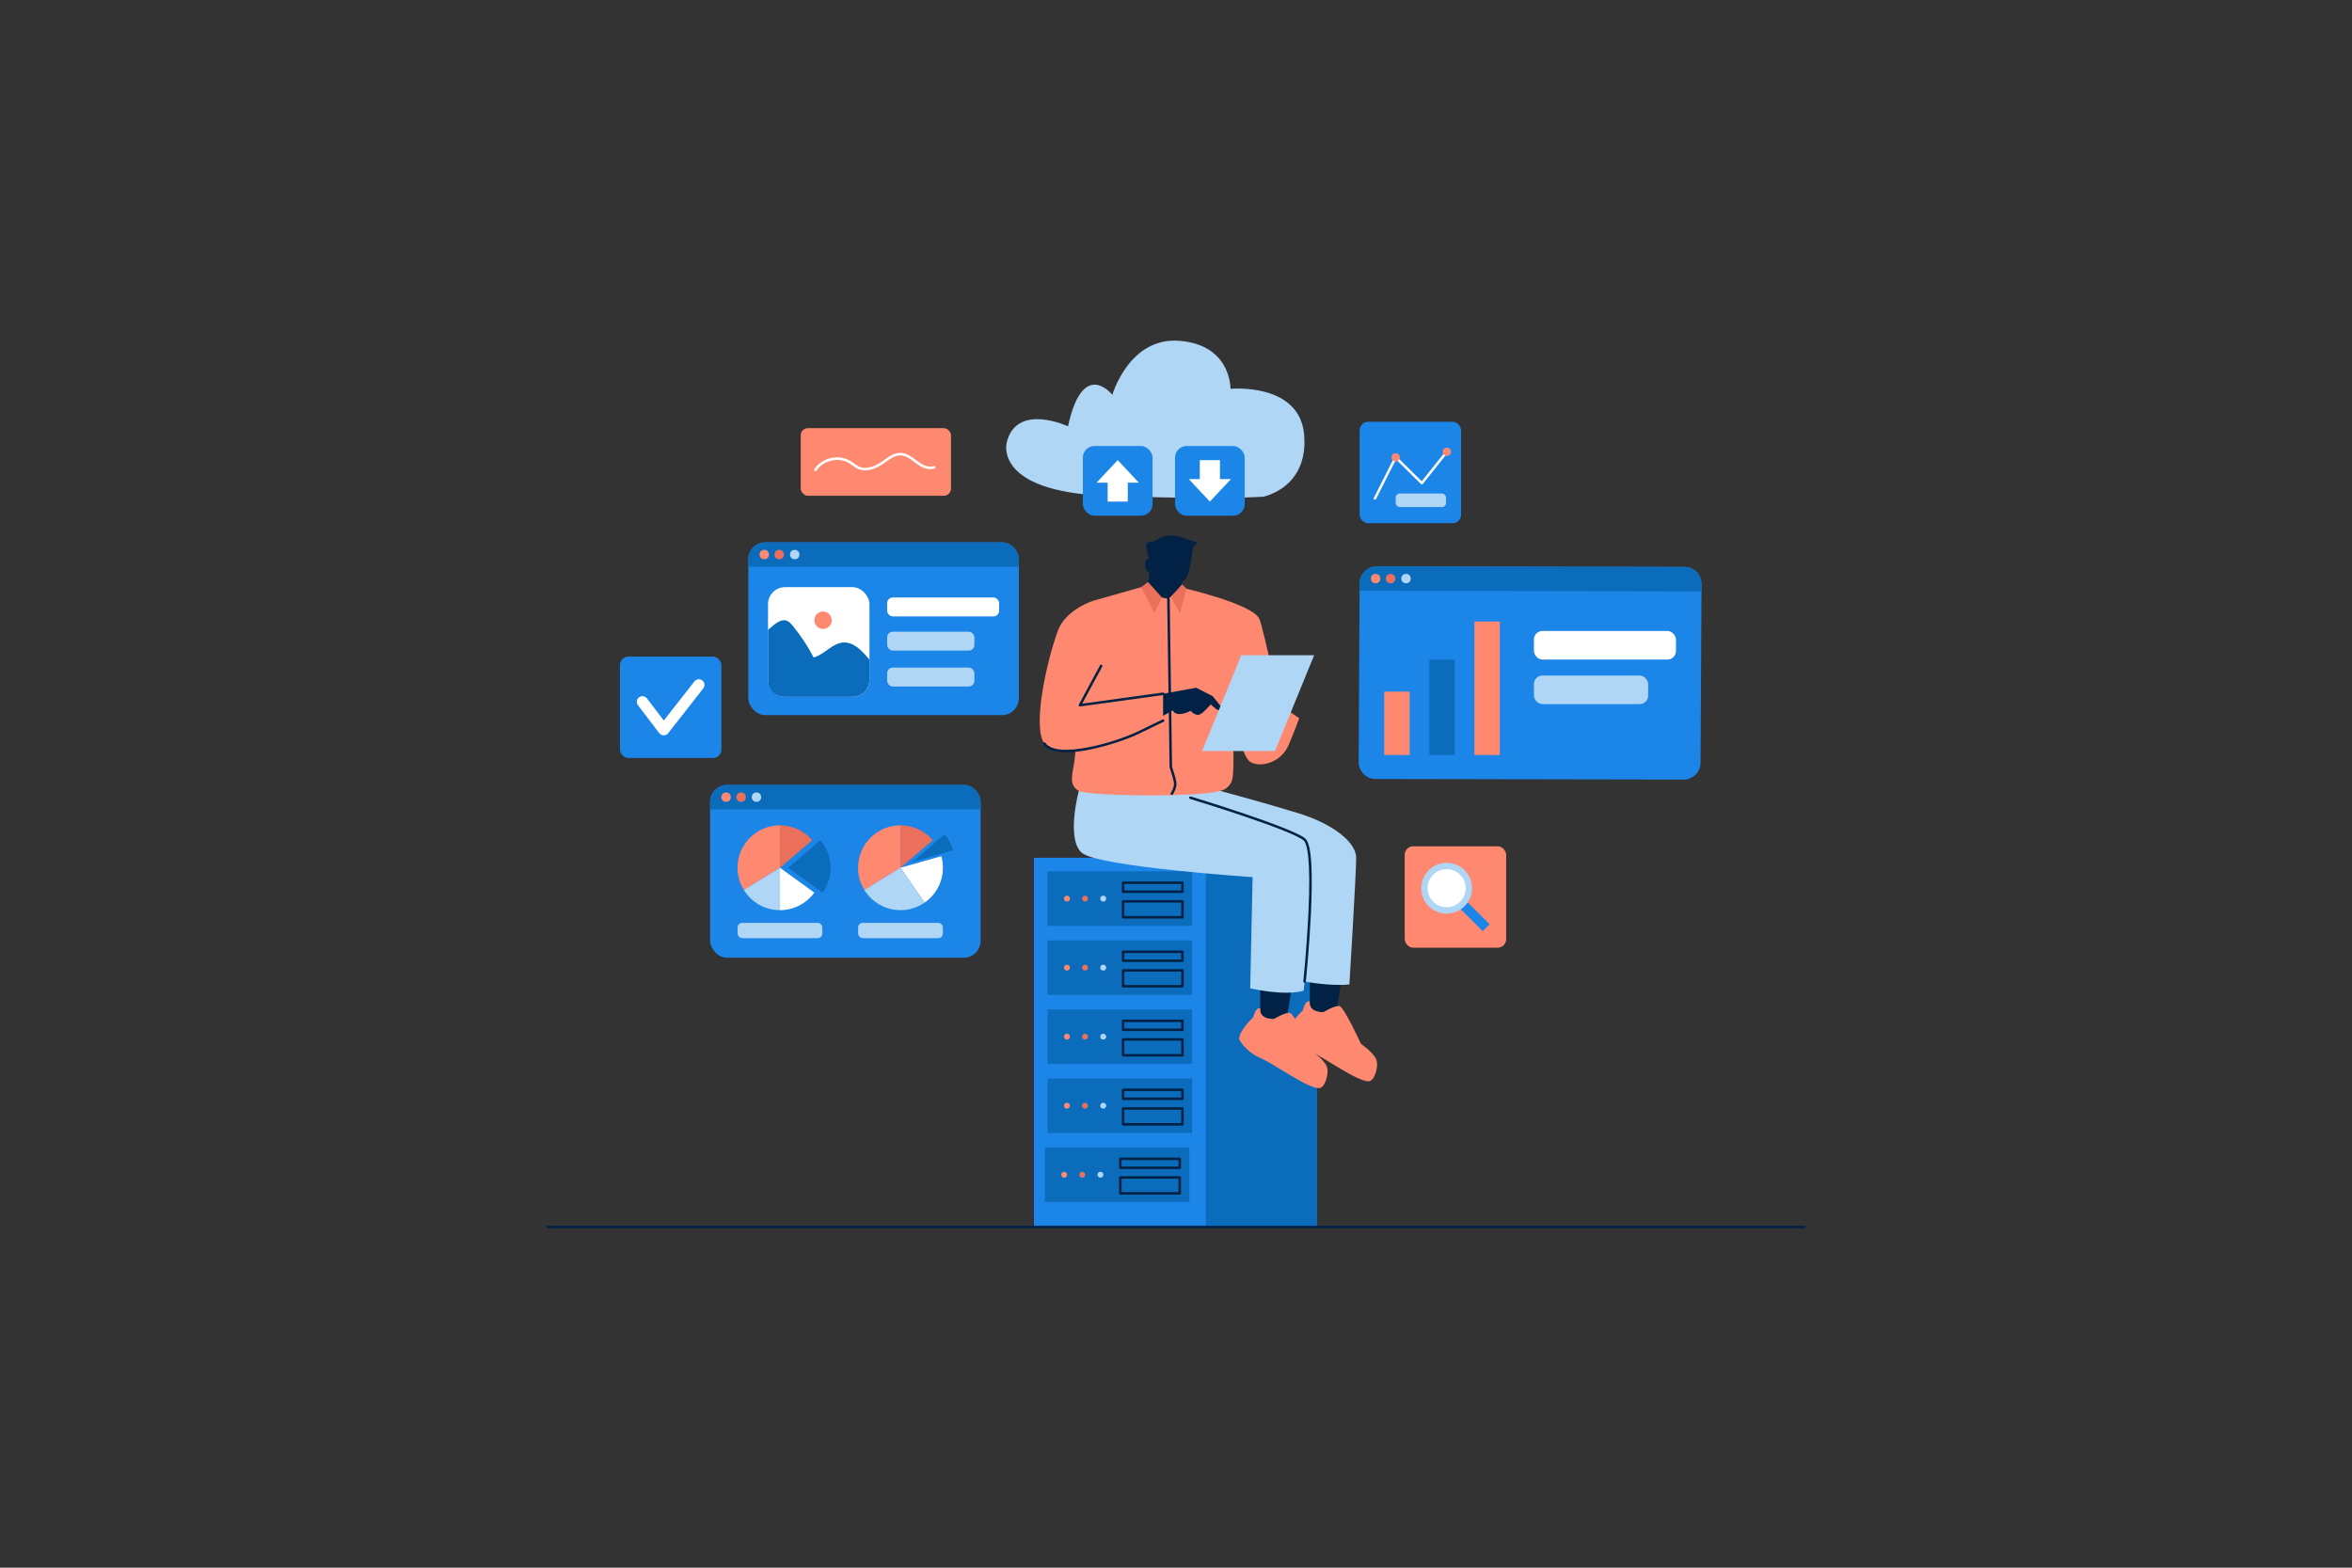 <?xml version="1.0" encoding="UTF-8"?><svg id="Object" xmlns="http://www.w3.org/2000/svg" viewBox="0 0 4680 3120"><rect x="0" y="0" width="4680" height="3120" fill="#333333" stroke="none"/><defs><style>.cls-1{fill:#fff;}.cls-2{fill:#1c85e8;}.cls-3{fill:#ff8970;}.cls-4{fill:#b0d6f6;}.cls-5{fill:#0c6cbc;}.cls-6{fill:#ea705c;}.cls-7{fill:#012244;}</style></defs><path class="cls-4" d="M2213.364,785.83s-58.488-74.59-88.262,62.665c0,0-101.722-47.919-121.911,31.76,0,0-28.229,98.203,198.386,106.473,226.615,8.27,312.124,1.81,312.124,1.81,0,0,89.752-17.117,81.374-122.533-8.378-105.415-146.63-92.161-146.63-92.161,0,0,1.896-86.327-99.899-95.451-101.795-9.124-135.182,107.435-135.182,107.435Z"/><g><g><rect class="cls-2" x="1488.986" y="1079.372" width="538.287" height="343.906" rx="33.748" ry="33.748"/><path class="cls-5" d="M2027.273,1113.12v14.848h-538.287v-14.848c0-18.638,15.109-33.748,33.748-33.748h470.792c18.638,0,33.748,15.109,33.748,33.748Z"/><circle class="cls-3" cx="1520.773" cy="1103.67" r="9.345"/><circle class="cls-6" cx="1550.589" cy="1103.67" r="9.345"/><circle class="cls-4" cx="1581.286" cy="1103.67" r="9.345"/></g><rect class="cls-1" x="1528.206" y="1168.556" width="201.858" height="218.305" rx="33.748" ry="33.748"/><path class="cls-5" d="M1730.063,1312.899v40.215c0,18.638-15.109,33.748-33.748,33.748h-134.363c-18.638,0-33.748-15.109-33.748-33.748v-99.621c3.746-3.29,7.566-6.497,11.461-9.614,7.349-5.884,16.679-11.768,25.561-8.657,4.762,1.667,8.299,5.637,11.521,9.517,16.313,19.633,30.495,41.044,42.151,63.735,21.756-5.667,37.164-28.798,59.623-29.838,19.483-.897,35.071,15.154,47.818,29.912,1.248,1.443,2.497,2.886,3.723,4.351Z"/><rect class="cls-1" x="1765.262" y="1189.141" width="222.791" height="37.614" rx="11.191" ry="11.191"/><rect class="cls-4" x="1765.262" y="1257.19" width="173.553" height="37.614" rx="11.191" ry="11.191"/><rect class="cls-4" x="1765.262" y="1328.663" width="173.553" height="37.614" rx="11.191" ry="11.191"/><circle class="cls-3" cx="1637.734" cy="1234.363" r="17.346"/></g><g><rect class="cls-3" x="1593.265" y="852.13" width="299.048" height="134.572" rx="14.45" ry="14.45"/><path class="cls-1" d="M1622.617,937.534c-.468,0-.941-.131-1.363-.406-1.157-.754-1.483-2.303-.729-3.459,14.901-22.859,48.393-30.427,71.675-16.198,2.333,1.426,4.553,3.034,6.7,4.589,3.541,2.565,6.886,4.988,10.65,6.624,16.292,7.075,34.874-2.938,44.5-9.538,1.655-1.135,3.315-2.316,4.984-3.505,10.229-7.283,20.826-14.827,33.525-14.32,11.744,.456,21.275,7.653,30.493,14.613,1.085,.819,2.165,1.635,3.242,2.434,12.571,9.323,23.225,12.396,31.667,9.133,1.286-.498,2.735,.142,3.233,1.431,.498,1.288-.143,2.735-1.431,3.233-10.148,3.919-22.411,.63-36.448-9.782-1.088-.807-2.18-1.631-3.277-2.459-8.602-6.496-17.497-13.212-27.674-13.607-10.997-.409-20.885,6.601-30.431,13.397-1.694,1.206-3.377,2.404-5.057,3.556-10.478,7.184-30.819,18.037-49.319,10-4.264-1.852-7.989-4.55-11.592-7.16-2.068-1.499-4.208-3.048-6.374-4.372-20.705-12.655-51.628-5.665-64.879,14.662-.479,.735-1.28,1.135-2.097,1.135Z"/></g><g><g><path class="cls-2" d="M3385.716,1162.076l-1.961,355.658c0,18.638-15.109,33.748-33.748,33.748l-612.84-1.121c-18.638,0-33.748-15.109-33.748-33.748l1.961-355.658c0-18.638,15.109-33.748,33.748-33.748l612.84,1.121c18.638,0,33.748,15.109,33.748,33.748Z"/><path class="cls-5" d="M3385.716,1162.076v14.848l-680.335-1.121v-14.848c0-18.638,15.109-33.748,33.748-33.748l612.84,1.121c18.638,0,33.748,15.109,33.748,33.748Z"/><circle class="cls-3" cx="2737.168" cy="1151.505" r="9.345"/><circle class="cls-6" cx="2766.984" cy="1151.505" r="9.345"/><circle class="cls-4" cx="2797.681" cy="1151.505" r="9.345"/></g><rect class="cls-3" x="2754.31" y="1376.498" width="50.662" height="126.131"/><rect class="cls-5" x="2844.11" y="1312.732" width="50.662" height="189.896"/><rect class="cls-1" x="3052.226" y="1255.782" width="282.601" height="56.819" rx="16.906" ry="16.906"/><rect class="cls-4" x="3052.226" y="1344.507" width="227.277" height="56.819" rx="16.906" ry="16.906"/><rect class="cls-3" x="2933.773" y="1236.975" width="50.662" height="265.653"/></g><g><rect class="cls-3" x="2795.095" y="1684.246" width="201.858" height="201.858" rx="16.921" ry="16.921"/><g><rect class="cls-2" x="2921.535" y="1783.771" width="19.438" height="73.267" transform="translate(-428.676 2605.894) rotate(-45)"/><circle class="cls-4" cx="2878.545" cy="1767.696" r="50.527"/><circle class="cls-1" cx="2878.545" cy="1767.696" r="37.908"/></g></g><g><rect class="cls-2" x="2705.381" y="839.383" width="201.858" height="201.858" rx="16.921" ry="16.921"/><path class="cls-1" d="M2735.86,994.445c-.379,0-.763-.086-1.124-.268-1.232-.622-1.728-2.125-1.106-3.358l41.239-81.778c.36-.714,1.04-1.212,1.828-1.342,.793-.13,1.593,.127,2.161,.688l50.076,49.449,48.053-60.326c.86-1.079,2.434-1.258,3.513-.398,1.08,.86,1.258,2.433,.397,3.513l-49.785,62.502c-.441,.555-1.099,.896-1.807,.938-.704,.043-1.399-.218-1.905-.717l-49.612-48.991-39.693,78.712c-.439,.872-1.32,1.375-2.234,1.375Z"/><rect class="cls-4" x="2777.101" y="982.188" width="100.181" height="26.914" rx="8.008" ry="8.008"/><circle class="cls-3" cx="2777.101" cy="910.282" r="8.224"/><circle class="cls-3" cx="2878.942" cy="899.067" r="8.224"/></g><g><rect class="cls-2" x="2154.67" y="887.656" width="138.717" height="138.717" rx="23.139" ry="23.139"/><polygon class="cls-1" points="2224.028 915.773 2182.001 960.617 2203.977 960.617 2203.977 998.256 2224.028 998.256 2244.079 998.256 2244.079 960.617 2266.055 960.617 2224.028 915.773"/></g><g><rect class="cls-2" x="2338.037" y="887.656" width="138.717" height="138.717" rx="23.139" ry="23.139"/><polygon class="cls-1" points="2407.395 998.256 2449.422 953.412 2427.446 953.412 2427.446 915.773 2407.395 915.773 2387.344 915.773 2387.344 953.412 2365.368 953.412 2407.395 998.256"/></g><g><rect class="cls-2" x="1233.526" y="1306.752" width="201.858" height="201.858" rx="16.921" ry="16.921"/><path class="cls-1" d="M1320.71,1463.487h-.072c-3.472-.023-6.738-1.652-8.844-4.413l-42.369-55.54c-3.756-4.924-2.809-11.961,2.115-15.718,4.925-3.756,11.962-2.809,15.718,2.115l33.57,44.006,60.913-77.763c3.82-4.876,10.868-5.731,15.744-1.913,4.876,3.819,5.732,10.868,1.913,15.744l-69.859,89.183c-2.126,2.715-5.383,4.299-8.828,4.299Z"/></g><g><g><rect class="cls-2" x="1412.942" y="1562.211" width="538.287" height="343.906" rx="33.748" ry="33.748"/><path class="cls-5" d="M1951.229,1595.958v14.848h-538.287v-14.848c0-18.638,15.109-33.748,33.748-33.748h470.792c18.638,0,33.748,15.109,33.748,33.748Z"/><circle class="cls-3" cx="1444.729" cy="1586.508" r="9.345"/><circle class="cls-6" cx="1474.545" cy="1586.508" r="9.345"/><circle class="cls-4" cx="1505.242" cy="1586.508" r="9.345"/></g><g><path class="cls-3" d="M1551.974,1642.558v84.41l-71.887,44.265c-7.941-12.871-12.523-28.031-12.523-44.265,0-46.62,37.795-84.41,84.41-84.41Z"/><path class="cls-5" d="M1652.707,1726.969c0,18.497-5.951,35.607-16.045,49.517l-68.37-49.517,64.179-54.83c12.616,14.755,20.235,33.903,20.235,54.83Z"/><path class="cls-6" d="M1616.154,1672.139l-64.179,54.83v-84.41c25.689,0,48.702,11.476,64.179,29.581Z"/><path class="cls-4" d="M1551.974,1726.969v84.41c-30.382,0-57.022-16.054-71.887-40.145l71.887-44.265Z"/><path class="cls-1" d="M1620.344,1776.485c-15.341,21.142-40.251,34.894-68.37,34.894v-84.41l68.37,49.517Z"/></g><rect class="cls-4" x="1467.698" y="1836.638" width="168.553" height="30.446" rx="9.059" ry="9.059"/><g><path class="cls-3" d="M1791.805,1642.558v84.41l-71.887,44.265c-7.941-12.871-12.523-28.031-12.523-44.265,0-46.62,37.795-84.41,84.41-84.41Z"/><path class="cls-6" d="M1855.985,1672.139l-64.179,54.83v-84.41c25.689,0,48.702,11.476,64.179,29.581Z"/><path class="cls-1" d="M1876.222,1726.972c0,18.496-5.951,35.602-16.044,49.515-5.63,7.753-12.538,14.519-20.432,19.969l-47.938-69.484,81.244-23.004c2.063,7.312,3.17,15.027,3.17,23.004Z"/><path class="cls-5" d="M1896.607,1692.243l-81.244,23.004,64.176-54.831c7.813,9.128,13.704,19.946,17.068,31.826Z"/><path class="cls-4" d="M1839.745,1796.456c-13.614,9.413-30.129,14.922-47.938,14.922-30.383,0-57.021-16.051-71.891-40.147l71.891-44.259,47.938,69.484Z"/></g><rect class="cls-4" x="1707.529" y="1836.638" width="168.553" height="30.446" rx="9.059" ry="9.059"/></g><g><rect class="cls-5" x="2057.407" y="1707.157" width="563.238" height="734.957"/><rect class="cls-2" x="2057.407" y="1707.157" width="341.862" height="734.957"/><g><rect class="cls-5" x="2084.58" y="1734.164" width="287.516" height="108.526"/><path class="cls-7" d="M2352.863,1828.018h-118.143c-1.381,0-2.5-1.119-2.5-2.5v-31.596c0-1.381,1.119-2.5,2.5-2.5h118.143c1.381,0,2.5,1.119,2.5,2.5v31.596c0,1.381-1.119,2.5-2.5,2.5Zm-115.643-5h113.143v-26.596h-113.143v26.596Z"/><path class="cls-7" d="M2352.863,1777.189h-118.143c-1.381,0-2.5-1.119-2.5-2.5v-17.859c0-1.381,1.119-2.5,2.5-2.5h118.143c1.381,0,2.5,1.119,2.5,2.5v17.859c0,1.381-1.119,2.5-2.5,2.5Zm-115.643-5h113.143v-12.859h-113.143v12.859Z"/><circle class="cls-3" cx="2122.978" cy="1788.427" r="5.838"/><circle class="cls-6" cx="2158.938" cy="1788.427" r="5.838"/><circle class="cls-4" cx="2195.177" cy="1788.427" r="5.838"/></g><g><rect class="cls-5" x="2084.58" y="1871.539" width="287.516" height="108.526"/><path class="cls-7" d="M2352.863,1965.393h-118.143c-1.381,0-2.5-1.119-2.5-2.5v-31.596c0-1.381,1.119-2.5,2.5-2.5h118.143c1.381,0,2.5,1.119,2.5,2.5v31.596c0,1.381-1.119,2.5-2.5,2.5Zm-115.643-5h113.143v-26.596h-113.143v26.596Z"/><path class="cls-7" d="M2352.863,1914.564h-118.143c-1.381,0-2.5-1.119-2.5-2.5v-17.859c0-1.381,1.119-2.5,2.5-2.5h118.143c1.381,0,2.5,1.119,2.5,2.5v17.859c0,1.381-1.119,2.5-2.5,2.5Zm-115.643-5h113.143v-12.859h-113.143v12.859Z"/><circle class="cls-3" cx="2122.978" cy="1925.802" r="5.838"/><circle class="cls-6" cx="2158.938" cy="1925.802" r="5.838"/><circle class="cls-4" cx="2195.177" cy="1925.802" r="5.838"/></g><g><rect class="cls-5" x="2084.58" y="2008.914" width="287.516" height="108.526"/><path class="cls-7" d="M2352.863,2102.769h-118.143c-1.381,0-2.5-1.119-2.5-2.5v-31.597c0-1.381,1.119-2.5,2.5-2.5h118.143c1.381,0,2.5,1.119,2.5,2.5v31.597c0,1.381-1.119,2.5-2.5,2.5Zm-115.643-5h113.143v-26.597h-113.143v26.597Z"/><path class="cls-7" d="M2352.863,2051.939h-118.143c-1.381,0-2.5-1.119-2.5-2.5v-17.859c0-1.381,1.119-2.5,2.5-2.5h118.143c1.381,0,2.5,1.119,2.5,2.5v17.859c0,1.381-1.119,2.5-2.5,2.5Zm-115.643-5h113.143v-12.859h-113.143v12.859Z"/><circle class="cls-3" cx="2122.978" cy="2063.177" r="5.838"/><circle class="cls-6" cx="2158.938" cy="2063.177" r="5.838"/><circle class="cls-4" cx="2195.177" cy="2063.177" r="5.838"/></g><g><rect class="cls-5" x="2084.58" y="2146.289" width="287.516" height="108.526"/><path class="cls-7" d="M2352.863,2240.144h-118.143c-1.381,0-2.5-1.119-2.5-2.5v-31.597c0-1.381,1.119-2.5,2.5-2.5h118.143c1.381,0,2.5,1.119,2.5,2.5v31.597c0,1.381-1.119,2.5-2.5,2.5Zm-115.643-5h113.143v-26.597h-113.143v26.597Z"/><path class="cls-7" d="M2352.863,2189.314h-118.143c-1.381,0-2.5-1.119-2.5-2.5v-17.858c0-1.381,1.119-2.5,2.5-2.5h118.143c1.381,0,2.5,1.119,2.5,2.5v17.858c0,1.381-1.119,2.5-2.5,2.5Zm-115.643-5h113.143v-12.858h-113.143v12.858Z"/><circle class="cls-3" cx="2122.978" cy="2200.552" r="5.838"/><circle class="cls-6" cx="2158.938" cy="2200.552" r="5.838"/><circle class="cls-4" cx="2195.177" cy="2200.552" r="5.838"/></g><g><rect class="cls-5" x="2079.085" y="2283.664" width="287.516" height="108.526"/><path class="cls-7" d="M2347.368,2377.519h-118.142c-1.381,0-2.5-1.119-2.5-2.5v-31.597c0-1.381,1.119-2.5,2.5-2.5h118.142c1.381,0,2.5,1.119,2.5,2.5v31.597c0,1.381-1.119,2.5-2.5,2.5Zm-115.642-5h113.142v-26.597h-113.142v26.597Z"/><path class="cls-7" d="M2347.368,2326.689h-118.142c-1.381,0-2.5-1.119-2.5-2.5v-17.858c0-1.381,1.119-2.5,2.5-2.5h118.142c1.381,0,2.5,1.119,2.5,2.5v17.858c0,1.381-1.119,2.5-2.5,2.5Zm-115.642-5h113.142v-12.858h-113.142v12.858Z"/><circle class="cls-3" cx="2117.483" cy="2337.927" r="5.838"/><circle class="cls-6" cx="2153.443" cy="2337.927" r="5.838"/><circle class="cls-4" cx="2189.682" cy="2337.927" r="5.838"/></g></g><path class="cls-7" d="M3590,2444.613H1090c-1.381,0-2.5-1.119-2.5-2.5s1.119-2.5,2.5-2.5H3590c1.381,0,2.5,1.119,2.5,2.5s-1.119,2.5-2.5,2.5Z"/><g><polygon class="cls-7" points="2606.221 1943.687 2606.221 2014.367 2658.931 2014.367 2669.713 1946.881 2606.221 1943.687"/><path class="cls-3" d="M2564.292,2054.699s11.181,23.56,41.929,37.137c30.748,13.577,92.709,59.907,116.878,60.205,11.904,.147,20.889-30.11,15.298-43.76-5.591-13.65-30.349-30.821-30.349-30.821,0,0-33.543-72.677-42.328-75.073-8.785-2.396-32.345,11.98-32.345,11.98,0,0-29.55,1.198-27.154-21.164,0,0-7.986-5.191-13.976,17.97,0,0-28.568,25.956-27.953,43.526Z"/><polygon class="cls-7" points="2507.615 1957.334 2507.615 2028.014 2560.326 2028.014 2571.108 1960.529 2507.615 1957.334"/><path class="cls-3" d="M2465.686,2068.346s11.181,23.56,41.929,37.137c30.748,13.577,92.709,59.907,116.878,60.205,11.904,.147,20.889-30.11,15.298-43.76-5.591-13.65-30.349-30.821-30.349-30.821,0,0-33.543-72.677-42.328-75.073-8.785-2.396-32.345,11.98-32.345,11.98,0,0-29.55,1.198-27.154-21.164,0,0-7.986-5.191-13.976,17.97,0,0-28.568,25.956-27.953,43.526Z"/><path class="cls-4" d="M2146.626,1573.983s-25.557,95.039,5.591,122.992c31.147,27.953,340.224,48.718,340.224,48.718l-4.792,221.226s66.288,15.973,106.22,4.792l1.997-18.369s52.006,10.121,89.143,5.728c0,0,13.483-218.967,13.483-251.712s-49.516-68.684-114.207-88.65c-64.691-19.966-156.535-44.724-156.535-44.724h-281.124Z"/><path class="cls-7" d="M2595.869,1955.841c-.085,0-.172-.004-.259-.013-1.373-.142-2.372-1.369-2.231-2.743,.067-.65,6.721-65.815,9.974-132.857,5.679-117.025-3.499-142.752-9.475-147.673-26.464-21.786-223.963-81.998-225.955-82.604-1.32-.401-2.066-1.798-1.664-3.119s1.797-2.068,3.119-1.664c8.172,2.484,200.452,61.112,227.678,83.527,6.856,5.645,10.921,23.772,12.426,55.417,1.163,24.456,.781,56.882-1.136,96.375-3.26,67.175-9.926,132.457-9.992,133.109-.133,1.286-1.219,2.244-2.484,2.244Z"/><path class="cls-3" d="M2427.75,1573.983s15.174-1.597,23.161-19.168c7.986-17.57,0-149.347,0-149.347,0,0,16.965,99.032,37.234,111.012,20.269,11.98,61,1.597,76.174-34.342,15.174-35.939,20.765-52.711,20.765-52.711l-39.932-27.953s-27.953-137.368-38.734-168.515c-10.782-31.147-158.132-64.291-158.132-64.291l-65.29-3.594-108.382,30.801-19.202,130.925s-14.144,171.31-18.652,195.27c-4.509,23.959-8.502,41.53,9.867,51.912,18.369,10.382,237.199,13.577,281.124,0Z"/><path class="cls-7" d="M2282.995,1165.074l4.492-24.558s-8.086-3.294-8.985-13.477c-.898-10.183,2.995-15.574,7.787-14.975,0,0-7.487-23.66-5.391-29.35,2.096-5.69,14.975-5.091,14.975-5.091,0,0,20.665-14.975,39.533-11.68s47.619,14.076,47.619,14.076l-9.883,10.482s-4.792,64.691-20.665,66.188l-.669,12.795-26.885,21.946s-34.442-2.096-41.929-26.355Z"/><polygon class="cls-6" points="2347.686 1220.181 2329.674 1187.552 2352.151 1162.945 2361.076 1171.716 2347.686 1220.181"/><polygon class="cls-6" points="2284.244 1158.25 2312.039 1189.06 2297.071 1220.181 2270.966 1168.493 2284.244 1158.25"/><path class="cls-7" d="M2331.611,1582.073c-.491,0-.986-.144-1.42-.444-1.135-.785-1.419-2.342-.634-3.478,.076-.11,7.698-11.304,6.274-20.561-1.544-10.036-8.445-29.701-8.515-29.898-.09-.255-.138-.524-.142-.795l-4.75-335.433c-.02-1.38,1.083-2.515,2.464-2.535h.036c1.364,0,2.48,1.096,2.499,2.464l4.745,335.026c1.019,2.926,7.094,20.599,8.604,30.41,1.729,11.238-6.742,23.642-7.104,24.165-.485,.702-1.265,1.078-2.058,1.078Z"/><g><path class="cls-3" d="M2174.613,1195.875s-53.944,17.118-69.517,59.047c-20.707,55.75-51.912,188.88-27.154,224.82,24.758,35.939,146.153-1.597,188.481-22.362,42.328-20.765,47.919-23.161,47.919-23.161v-53.509l-165.509,22.851,42.234-78.357-16.454-129.328Z"/><path class="cls-7" d="M2314.342,1380.71l65.889-11.98,32.745,16.772,21.564,26.755s-8.386,2.795-12.778,0c-4.393-2.795-12.778-10.382-12.778-10.382,0,0-12.906,15.973-21.627,19.966-8.721,3.993-18.305-7.188-18.305-7.188,0,0-27.154,15.174-35.54-.799l-19.168,10.782v-43.926Z"/><path class="cls-7" d="M2148.833,1406.06c-.812,0-1.582-.396-2.053-1.074-.537-.773-.594-1.783-.147-2.612l42.234-78.356c.654-1.215,2.171-1.669,3.387-1.015,1.215,.655,1.67,2.171,1.015,3.387l-39.896,74.02,160.629-22.177c1.367-.188,2.629,.767,2.818,2.135s-.767,2.629-2.135,2.818l-165.509,22.851c-.114,.016-.229,.023-.342,.023Z"/><path class="cls-7" d="M2121.652,1497.157c-19.842,0-37.5-3.993-45.769-15.997-.784-1.137-.497-2.694,.64-3.477,1.138-.783,2.695-.496,3.477,.64,23.007,33.396,140.328-1.117,185.322-23.188,41.904-20.557,47.805-23.116,48.035-23.214,1.269-.544,2.739,.044,3.283,1.313s-.044,2.739-1.313,3.283c-.234,.101-6.27,2.732-47.803,23.108-21.134,10.367-61.897,25.008-101.456,32.655-14.073,2.72-29.835,4.878-44.416,4.878Z"/></g><polygon class="cls-4" points="2536.965 1494.685 2392.011 1494.685 2469.879 1304.039 2614.834 1304.039 2536.965 1494.685"/></g></svg>